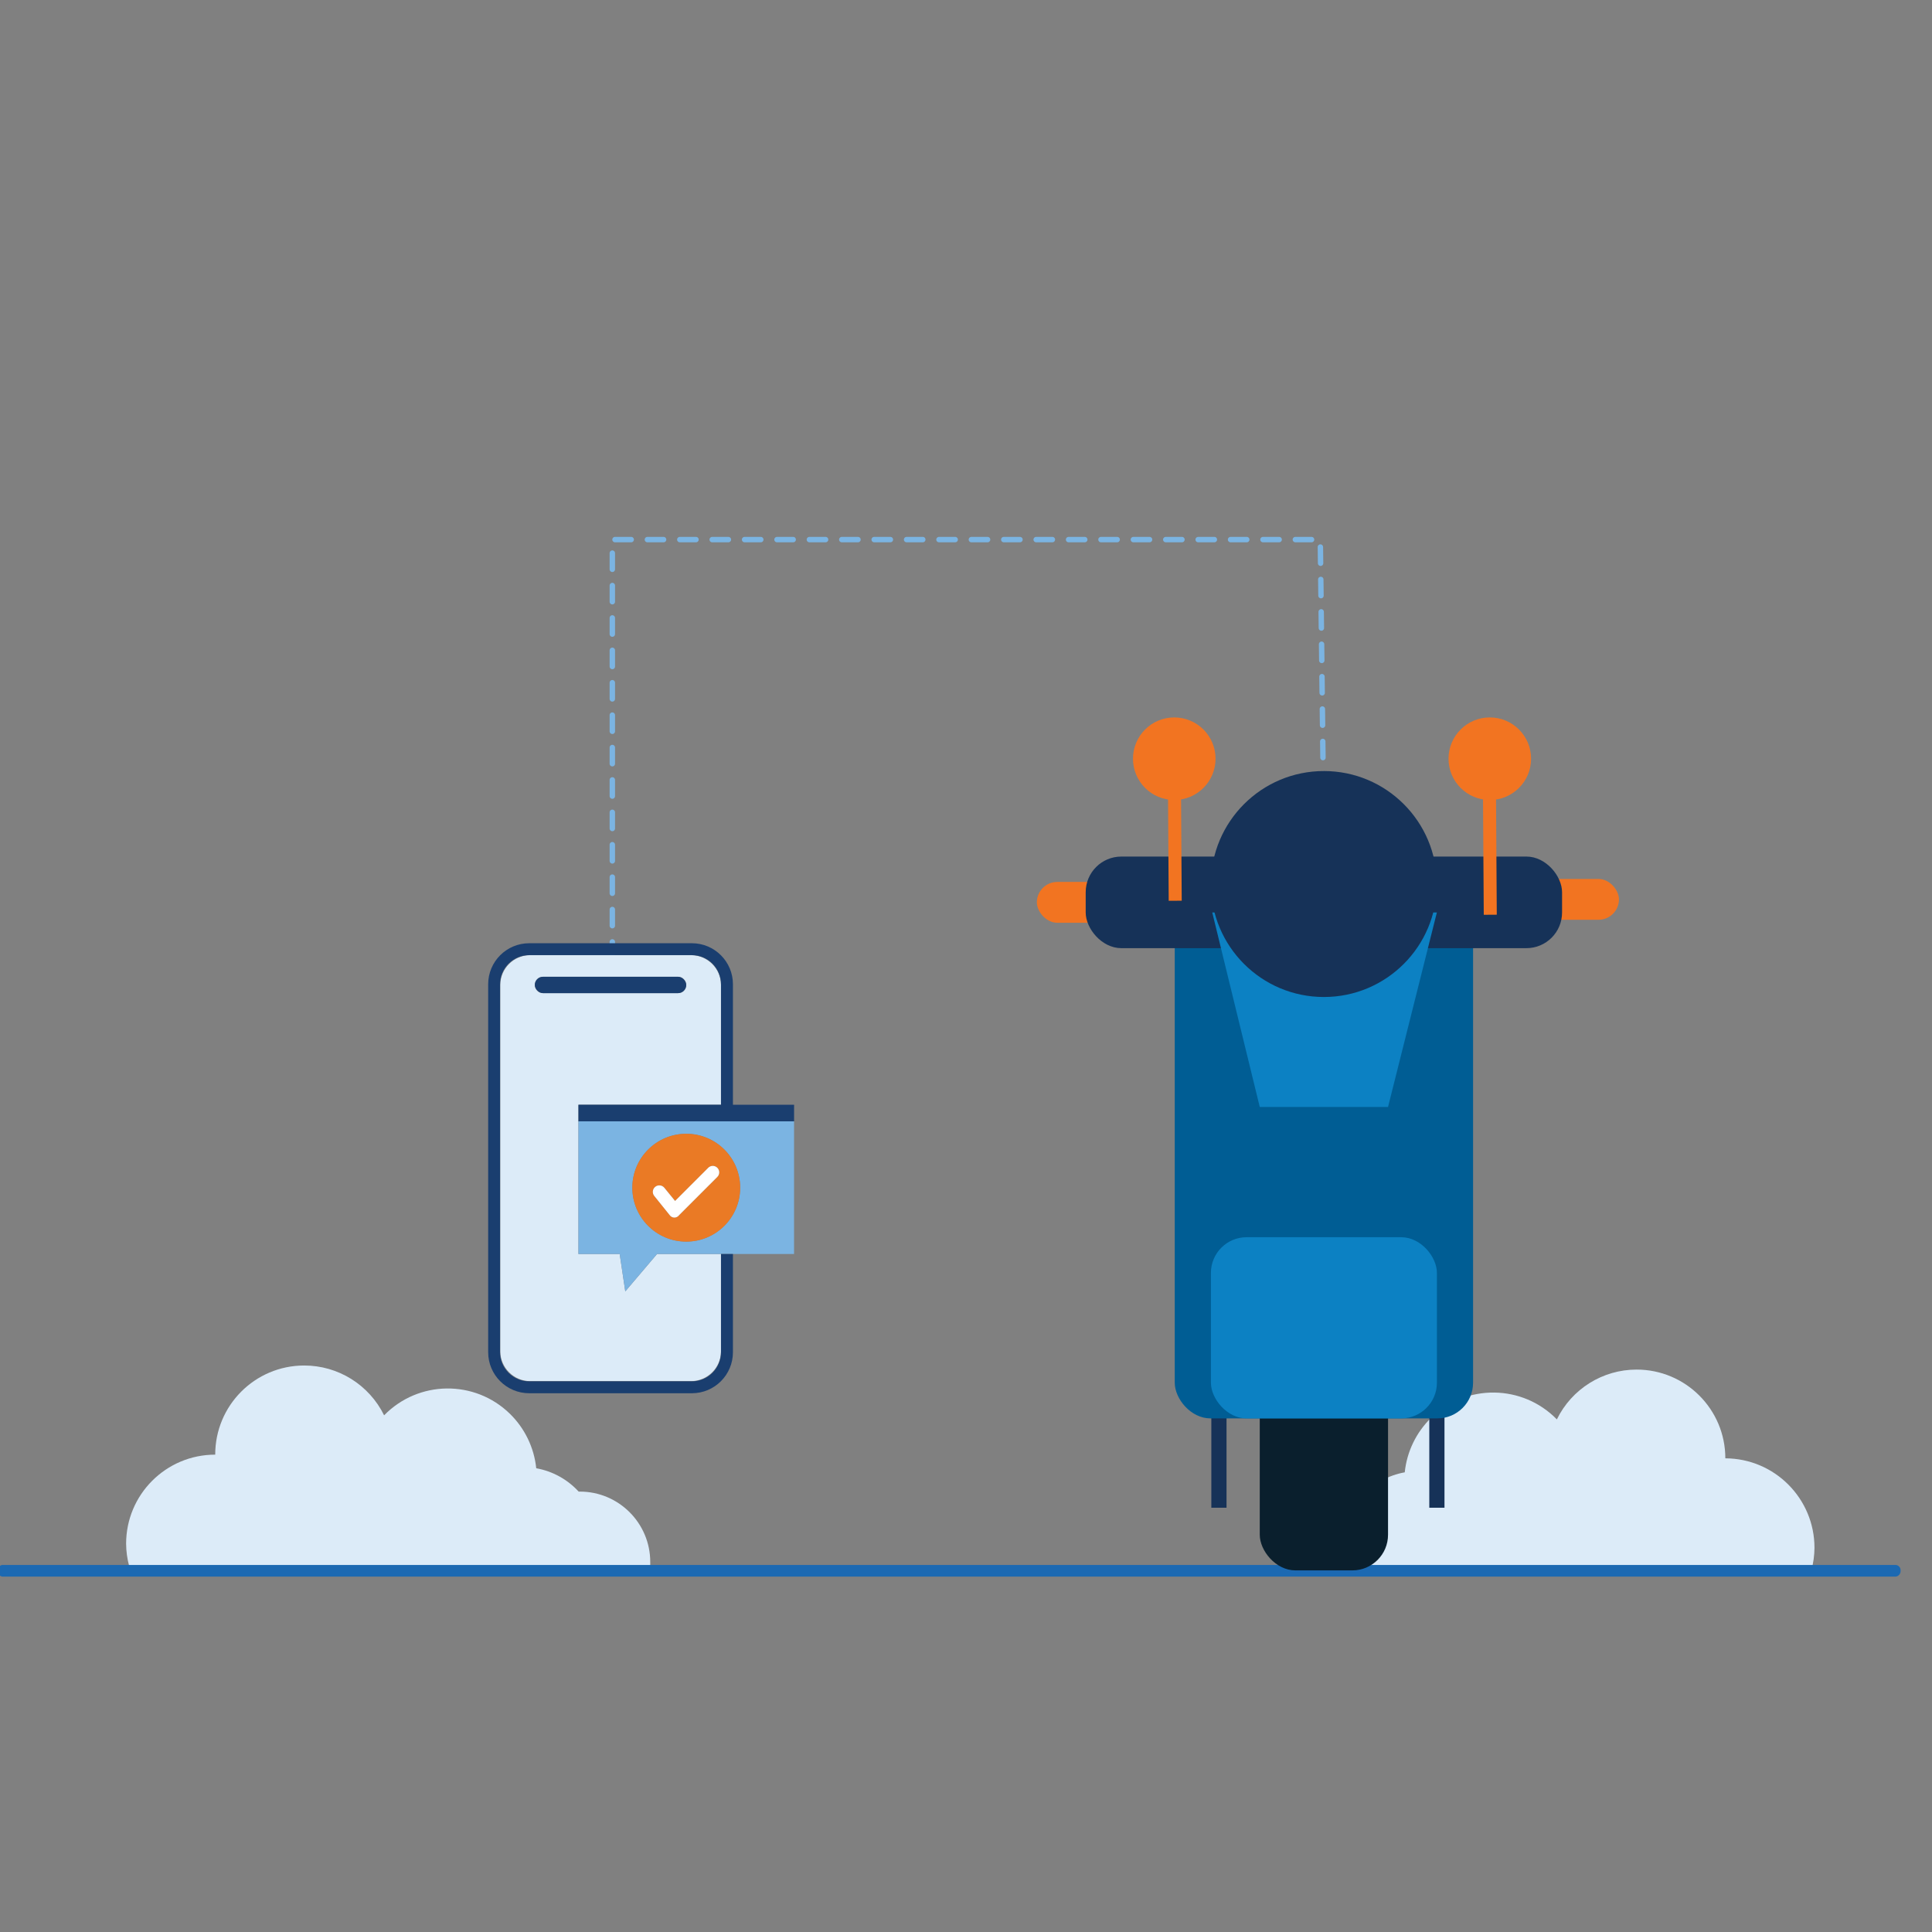 <?xml version="1.0" encoding="UTF-8"?>
<svg id="Layer_1" xmlns="http://www.w3.org/2000/svg" version="1.1" viewBox="0 0 650 650">
  <rect x="0" y="0" width="650" height="650" fill="#808080" stroke="none"/>
  <!-- Generator: Adobe Illustrator 29.2.1, SVG Export Plug-In . SVG Version: 2.1.0 Build 116)  -->
  <defs>
    <style>
      .st0, .st1 {
        fill: none;
      }

      .st2 {
        fill: #0c81c3;
      }

      .st3 {
        fill: #0a1f2d;
      }

      .st4 {
        fill: #ea7a25;
      }

      .st5 {
        fill: #163258;
      }

      .st6 {
        fill: #f27421;
      }

      .st7 {
        fill: #1a3e6f;
      }

      .st1 {
        stroke: #7bb4e2;
        stroke-dasharray: 5.45;
        stroke-linecap: round;
        stroke-linejoin: round;
        stroke-width: 1.82px;
      }

      .st8 {
        fill: #005d94;
      }

      .st9 {
        fill: #fff;
      }

      .st10 {
        fill: #dcebf8;
      }

      .st11 {
        fill: #1c69b2;
      }

      .st12 {
        fill: #7bb4e2;
      }
    </style>
  </defs>
  <path id="Path_2367" class="st10" d="M72.41,489.39c-.02-16.53,13.36-29.96,29.9-29.98,11.44-.02,21.88,6.49,26.92,16.76,11.54-11.83,30.48-12.07,42.31-.53,5.01,4.89,8.15,11.38,8.87,18.34,5.49.98,10.51,3.74,14.27,7.85h.39c13.09,0,23.7,10.61,23.7,23.7h0v1.44H43.48c-.68-2.47-1.03-5.03-1.05-7.59,0-16.56,13.42-29.98,29.98-29.98h0Z"/>
  <path id="Path_2368" class="st10" d="M580.47,490.63c0-16.49-13.37-29.85-29.86-29.85-11.41,0-21.82,6.51-26.82,16.76-11.54-11.83-30.48-12.07-42.31-.53-5.01,4.89-8.15,11.38-8.87,18.34-5.49.98-10.51,3.74-14.27,7.85h-.39c-13.09,0-23.7,10.61-23.7,23.7h0v1.44h175.16c.68-2.47,1.03-5.03,1.05-7.59.01-16.58-13.4-30.05-29.98-30.11Z"/>
  <g id="Group_5358">
    <path id="Path_2400" class="st11" d="M637.86,530.43H.7c-1.08-.24-1.77-1.32-1.52-2.4.17-.76.76-1.35,1.52-1.52h637.16c.97.11,1.67.99,1.57,1.96.05.96-.62,1.8-1.57,1.96Z"/>
  </g>
  <path id="Path_2181" class="st1" d="M206.01,322.34v-140.8h238.19s1.21,99.21,1.21,99.21"/>
  <g>
    <path class="st0" d="M232.5,464.67h-54.12c-5.54,0-10.07-4.53-10.07-10.07v-123.17c0-5.54,4.53-10.07,10.07-10.07h-.34c-5.41,0-9.8,4.39-9.8,9.8v123.78c0,5.41,4.39,9.8,9.8,9.8h54.73c5.41,0,9.8-4.39,9.8-9.8v-.34c0,5.54-4.53,10.07-10.07,10.07Z"/>
    <path class="st0" d="M242.57,331.42v-.28c0-5.41-4.39-9.8-9.8-9.8h-.28c5.54,0,10.07,4.53,10.07,10.07Z"/>
    <path class="st10" d="M210.37,434.46l-1.88-12.56h-13.88v-50.22h47.96v-16.81h-.03.03v-23.45c0-5.54-4.53-10.07-10.07-10.07h-54.12c-5.54,0-10.07,4.53-10.07,10.07v123.17c0,5.54,4.53,10.07,10.07,10.07h54.12c5.54,0,10.07-4.53,10.07-10.07v-32.69h-21.52l-10.67,12.56ZM179.93,331.38h0c0-1.51,1.24-2.75,2.75-2.75h45.44c1.51,0,2.75,1.24,2.75,2.75h0c0,1.51-1.24,2.75-2.75,2.75h-45.44c-1.51,0-2.75-1.24-2.75-2.75Z"/>
    <rect class="st7" x="179.93" y="328.62" width="50.95" height="5.51" rx="2.75" ry="2.75"/>
    <path class="st12" d="M194.61,377.26v44.64h13.88l1.88,12.56,10.67-12.56h46.11v-44.64h-72.55ZM230.88,417.72c-10.02,0-18.14-8.12-18.14-18.14s8.12-18.14,18.14-18.14,18.14,8.12,18.14,18.14-8.12,18.14-18.14,18.14Z"/>
    <path class="st4" d="M230.88,381.45c-10.02,0-18.14,8.12-18.14,18.14s8.12,18.14,18.14,18.14,18.14-8.12,18.14-18.14-8.12-18.14-18.14-18.14ZM241.35,395.96l-12.84,12.84c-.38.54-1.01.85-1.67.84,0,0,0,0,0,0h0s0,0,0,0c-.62-.02-1.19-.33-1.53-.84l-5.16-6.42c-.77-.92-.65-2.3.28-3.07.92-.77,2.3-.65,3.07.28l3.63,4.46,11.16-11.16c.85-.85,2.22-.85,3.07,0,.85.85.85,2.22,0,3.07Z"/>
    <path class="st9" d="M238.28,392.89l-11.16,11.16-3.63-4.46c-.77-.92-2.14-1.05-3.07-.28-.92.77-1.05,2.14-.28,3.07l5.16,6.42c.35.51.92.82,1.53.84.66.02,1.29-.3,1.67-.84l12.84-12.84c.85-.85.85-2.22,0-3.07-.85-.85-2.22-.85-3.07,0Z"/>
    <polygon class="st9" points="226.84 409.63 226.84 409.63 226.84 409.63 226.84 409.63"/>
    <path class="st7" d="M246.59,371.68v-16.81s0,0,0,0v-23.72c0-7.63-6.18-13.81-13.81-13.81h-54.73c-7.63,0-13.81,6.18-13.81,13.81v123.78c0,7.63,6.18,13.81,13.81,13.81h54.73c7.63,0,13.81-6.18,13.81-13.81v-33.03h-4.02v33.03c0,5.41-4.39,9.8-9.8,9.8h-54.73c-5.41,0-9.8-4.39-9.8-9.8v-123.78c0-5.41,4.39-9.8,9.8-9.8h54.73c5.41,0,9.8,4.39,9.8,9.8v40.53h-47.96v5.58h72.55v-5.58h-20.57Z"/>
  </g>
  <g>
    <rect class="st5" x="407.54" y="467.33" width="5.11" height="39.93"/>
    <rect class="st5" x="480.87" y="467.33" width="5.11" height="39.93"/>
    <rect class="st6" x="483.42" y="295.72" width="61.26" height="13.73" rx="6.87" ry="6.87"/>
    <rect class="st6" x="348.84" y="296.72" width="61.26" height="13.73" rx="6.87" ry="6.87"/>
    <rect class="st3" x="423.83" y="386.06" width="43.16" height="142.28" rx="12" ry="12"/>
    <rect class="st8" x="395.23" y="297.04" width="100.37" height="180.16" rx="12" ry="12"/>
    <rect class="st5" x="365.27" y="288.18" width="160.27" height="30.82" rx="12" ry="12"/>
    <circle class="st6" cx="395.07" cy="255.26" r="13.89"/>
    <circle class="st6" cx="501.23" cy="255.26" r="13.89"/>
    <rect class="st6" x="393.04" y="254.9" width="4.38" height="48.15" transform="translate(-1.79 2.56) rotate(-.37)"/>
    <rect class="st6" x="499.04" y="259.61" width="4.38" height="48.15" transform="translate(-1.82 3.24) rotate(-.37)"/>
    <polygon class="st2" points="407.85 306.99 423.83 372.42 466.99 372.42 483.42 306.99 407.85 306.99"/>
    <rect class="st2" x="407.4" y="416.25" width="76.03" height="60.95" rx="12" ry="12"/>
    <circle class="st5" cx="445.41" cy="297.42" r="38.01"/>
  </g>
</svg>